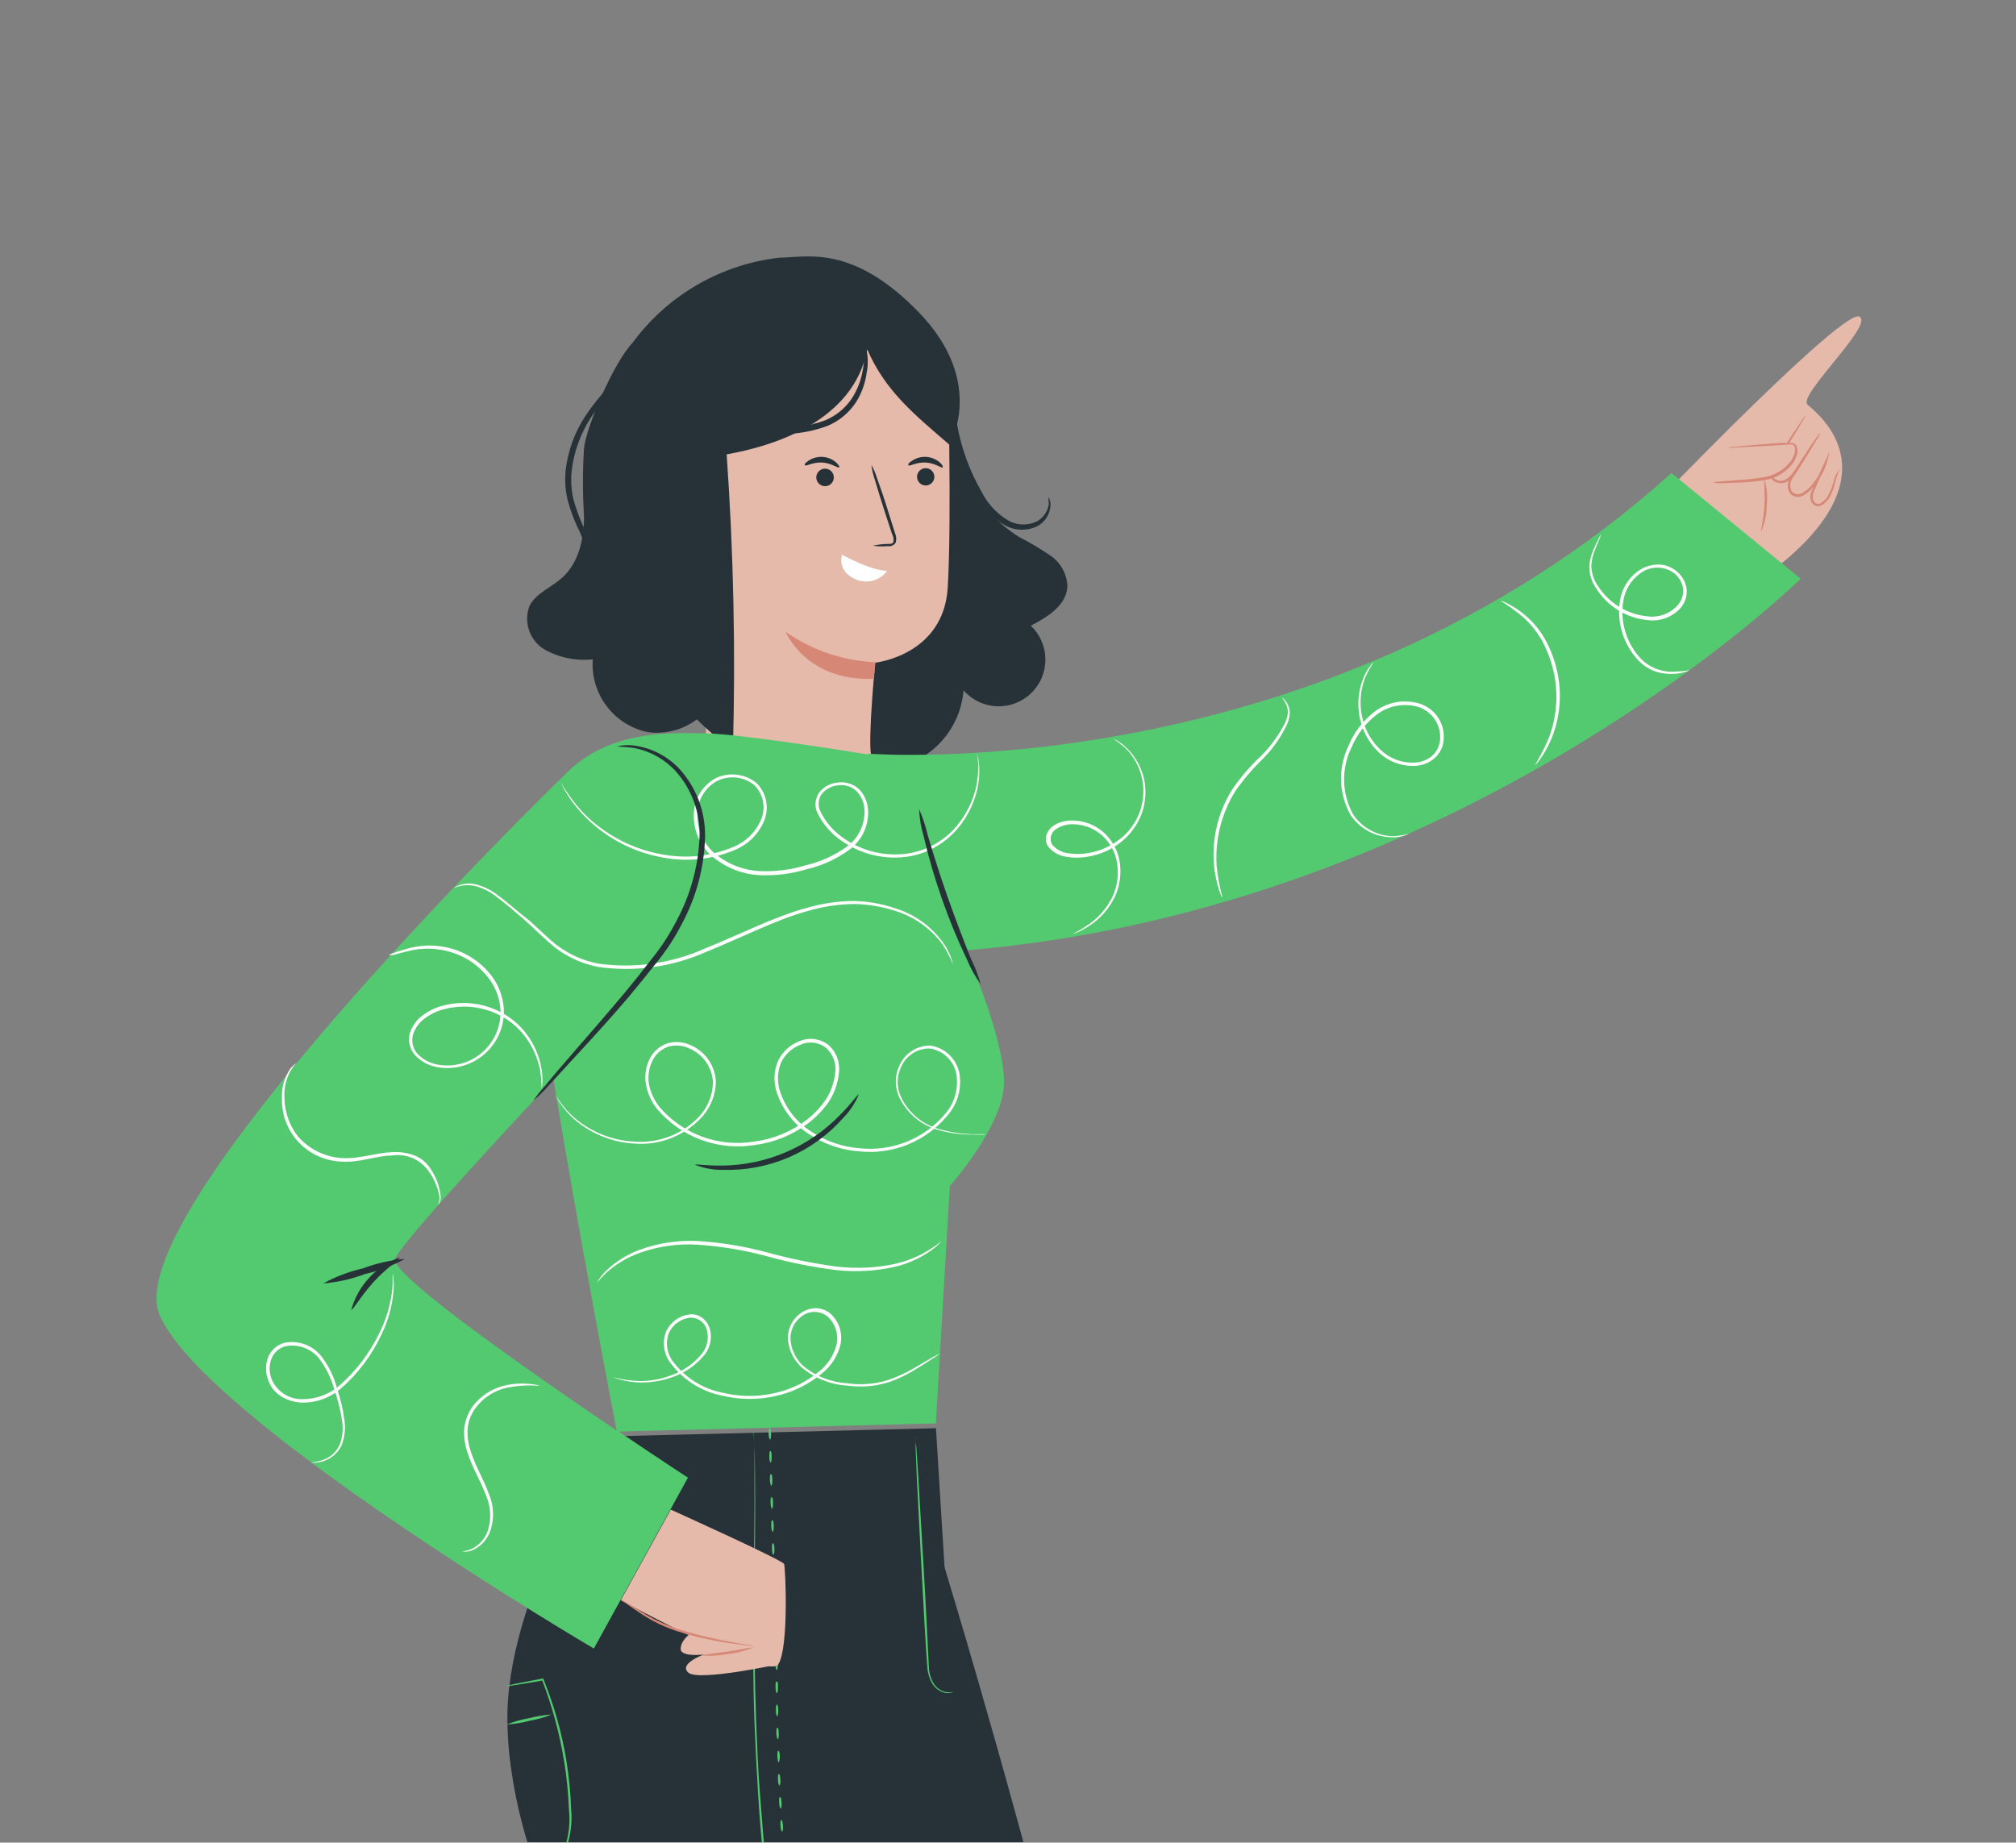 <svg width="338" height="309" viewBox="0 0 338 309" fill="none" xmlns="http://www.w3.org/2000/svg">
<rect x="0" y="0" width="338" height="309" fill="#808080" stroke="none"/>
<g clip-path="url(#clip0_8149_69250)">
<path d="M280.797 81.085C280.797 81.085 309.141 51.794 311.731 53.09C314.322 54.385 301.33 66.314 303.05 67.861C304.771 69.408 318.518 79.79 296.419 96.263L280.797 81.085Z" fill="#E5BAAB"/>
<path d="M305.197 72.598C305.072 72.893 304.924 73.178 304.752 73.449C304.308 74.183 303.844 74.937 303.379 75.73C302.915 76.523 302.007 77.895 301.291 79.055C300.895 79.763 300.322 80.356 299.629 80.776C299.226 81.005 298.758 81.093 298.299 81.026C297.841 80.96 297.418 80.743 297.096 80.409C296.856 80.019 296.742 79.565 296.77 79.108C296.797 78.652 296.965 78.215 297.251 77.857C297.676 77.141 298.101 76.523 298.507 75.923C299.261 74.783 299.977 73.7 300.653 72.637L302.142 70.433C302.309 70.156 302.503 69.897 302.722 69.659C302.616 69.969 302.467 70.262 302.277 70.529L300.905 72.791C300.228 73.855 299.551 74.976 298.817 76.136L297.599 78.07C297.365 78.364 297.222 78.72 297.188 79.094C297.154 79.469 297.229 79.845 297.405 80.177C297.662 80.413 297.985 80.565 298.33 80.613C298.675 80.661 299.027 80.604 299.339 80.448C299.977 80.063 300.509 79.525 300.885 78.882L303.031 75.595L304.52 73.391C304.709 73.097 304.937 72.83 305.197 72.598Z" fill="#D78776"/>
<path d="M306.648 75.807C306.648 76.088 306.609 76.368 306.532 76.639C306.363 77.388 306.123 78.12 305.816 78.823C305.337 79.862 304.719 80.831 303.98 81.704C303.554 82.251 303.021 82.705 302.413 83.038C302.079 83.263 301.678 83.367 301.277 83.332C300.876 83.296 300.499 83.124 300.209 82.845C299.959 82.534 299.8 82.16 299.748 81.764C299.697 81.369 299.756 80.966 299.919 80.602C300.191 79.975 300.549 79.39 300.983 78.862C301.698 77.837 302.297 76.929 302.8 76.039C303.185 75.374 303.605 74.728 304.057 74.106C304.215 73.869 304.396 73.649 304.598 73.449C304.485 73.705 304.349 73.951 304.192 74.183C303.805 74.841 303.419 75.498 303.051 76.117C302.684 76.735 302.007 77.954 301.292 79.017C300.896 79.532 300.558 80.089 300.287 80.68C300.166 80.979 300.122 81.304 300.159 81.625C300.196 81.946 300.313 82.252 300.499 82.516C300.735 82.728 301.034 82.854 301.349 82.875C301.665 82.896 301.978 82.811 302.239 82.632C302.805 82.319 303.303 81.898 303.709 81.395C304.435 80.555 305.053 79.626 305.546 78.63C305.974 77.714 306.342 76.771 306.648 75.807Z" fill="#D78776"/>
<path d="M289.557 75.034L299.939 74.338C300.131 74.309 300.327 74.309 300.519 74.338C301.061 74.531 301.157 75.285 301.022 75.865C300.769 76.751 300.31 77.563 299.681 78.235C299.052 78.908 298.273 79.421 297.406 79.732C295.687 80.317 293.886 80.624 292.07 80.641L287.082 80.931" fill="#E5BAAB"/>
<path d="M287.176 80.892C287.545 80.817 287.92 80.772 288.297 80.757L291.352 80.506C292.856 80.434 294.355 80.266 295.837 80.003C297.639 79.698 299.25 78.698 300.323 77.219C300.806 76.465 301.212 75.421 300.787 74.763C300.594 74.435 300.149 74.531 299.685 74.551L298.37 74.647L293.846 74.899L290.772 75.053C290.399 75.099 290.023 75.099 289.651 75.053C290.02 74.978 290.395 74.933 290.772 74.918L293.827 74.647L298.351 74.28H299.666C299.897 74.26 300.13 74.26 300.362 74.28C300.507 74.282 300.649 74.316 300.78 74.379C300.91 74.443 301.025 74.534 301.116 74.647C301.25 74.879 301.335 75.136 301.365 75.402C301.395 75.669 301.369 75.938 301.29 76.194C301.148 76.684 300.94 77.153 300.671 77.586C299.528 79.144 297.821 80.192 295.915 80.506C294.412 80.753 292.894 80.896 291.371 80.931L288.316 81.047C287.931 81.041 287.549 80.989 287.176 80.892Z" fill="#D78776"/>
<path d="M308.446 78.591C308.446 78.591 308.349 78.804 308.194 79.21C307.986 79.773 307.812 80.347 307.672 80.931C307.472 81.817 307.147 82.67 306.706 83.464C306.411 83.943 306.015 84.352 305.546 84.662C305.268 84.834 304.942 84.909 304.617 84.875C304.448 84.844 304.286 84.778 304.143 84.681C304 84.585 303.879 84.46 303.786 84.314C303.631 84.043 303.54 83.74 303.52 83.429C303.5 83.117 303.551 82.805 303.67 82.516C303.863 81.975 304.115 81.511 304.308 81.028L305.43 78.591C305.747 77.833 306.116 77.097 306.532 76.387C306.32 77.185 306.035 77.962 305.681 78.707L304.656 81.182C304.308 82.091 303.554 83.116 304.134 84.102C304.194 84.203 304.275 84.29 304.371 84.357C304.468 84.424 304.578 84.469 304.694 84.489C304.81 84.51 304.929 84.504 305.042 84.474C305.156 84.444 305.262 84.389 305.352 84.314C305.769 84.043 306.125 83.687 306.396 83.27C306.837 82.506 307.175 81.687 307.402 80.834C307.57 80.016 307.928 79.248 308.446 78.591Z" fill="#D78776"/>
<path d="M295.238 89.206C295.122 89.206 295.683 87.272 295.818 84.778C295.954 82.284 295.683 80.351 295.818 80.332C296.24 81.787 296.378 83.31 296.224 84.817C296.192 86.331 295.857 87.824 295.238 89.206Z" fill="#D78776"/>
<path d="M160.423 71.322C160.431 75.088 161.402 78.79 163.243 82.075C165.083 85.361 167.733 88.122 170.941 90.095C172.746 91.019 174.49 92.059 176.161 93.208C176.994 93.786 177.68 94.55 178.167 95.439C178.654 96.328 178.927 97.319 178.964 98.332C178.829 101.483 175.62 103.494 172.816 104.924C173.587 105.652 174.201 106.529 174.623 107.501C175.045 108.473 175.264 109.521 175.269 110.58C175.274 111.64 175.064 112.69 174.651 113.666C174.239 114.642 173.632 115.524 172.868 116.259C172.105 116.994 171.2 117.566 170.209 117.941C169.218 118.315 168.161 118.485 167.102 118.44C166.043 118.394 165.005 118.134 164.05 117.675C163.094 117.216 162.242 116.569 161.545 115.771C161.307 118.732 160.163 121.548 158.267 123.835C156.371 126.122 153.815 127.769 150.949 128.551C148.063 129.256 145.055 129.313 142.144 128.718C139.232 128.123 136.488 126.891 134.109 125.109C129.382 121.487 125.688 116.687 123.398 111.189" fill="#263238"/>
<path d="M146.039 126.598C145.517 123.62 146.735 111.131 146.735 111.131C146.735 111.131 158.2 109.913 158.896 98.544C159.592 87.176 158.896 60.92 158.896 60.92L138.016 50.712L115.027 68.112L118.507 124.974L146.039 126.598Z" fill="#E5BAAB"/>
<path d="M156.654 79.964C156.654 80.251 156.569 80.531 156.41 80.77C156.25 81.008 156.024 81.194 155.759 81.304C155.494 81.414 155.202 81.442 154.921 81.386C154.64 81.33 154.381 81.192 154.179 80.99C153.976 80.787 153.838 80.528 153.782 80.247C153.726 79.966 153.755 79.674 153.864 79.409C153.974 79.144 154.16 78.918 154.398 78.758C154.637 78.599 154.917 78.514 155.204 78.514C155.589 78.514 155.957 78.667 156.229 78.939C156.501 79.211 156.654 79.58 156.654 79.964Z" fill="#263238"/>
<path d="M158.062 78.379C157.888 78.572 156.806 77.663 155.24 77.567C153.674 77.47 152.494 78.243 152.32 78.031C152.146 77.818 152.436 77.586 152.958 77.238C153.652 76.787 154.472 76.57 155.298 76.619C156.123 76.674 156.909 76.993 157.54 77.528C158.004 77.934 158.159 78.301 158.062 78.379Z" fill="#263238"/>
<path d="M139.795 79.964C139.814 80.257 139.745 80.549 139.597 80.803C139.448 81.057 139.227 81.26 138.962 81.386C138.697 81.513 138.4 81.557 138.11 81.514C137.819 81.47 137.549 81.34 137.333 81.141C137.117 80.942 136.965 80.683 136.898 80.397C136.831 80.111 136.851 79.811 136.956 79.537C137.061 79.262 137.245 79.025 137.486 78.857C137.727 78.688 138.013 78.596 138.306 78.591C138.683 78.586 139.048 78.725 139.325 78.981C139.602 79.236 139.77 79.588 139.795 79.964Z" fill="#263238"/>
<path d="M140.704 78.379C140.51 78.572 139.428 77.663 137.861 77.567C136.295 77.47 135.116 78.243 134.961 78.031C134.807 77.818 135.077 77.586 135.58 77.238C136.274 76.787 137.094 76.57 137.919 76.619C138.745 76.674 139.531 76.993 140.162 77.528C140.626 77.934 140.781 78.301 140.704 78.379Z" fill="#263238"/>
<path d="M146.349 91.526C147.185 91.327 148.041 91.223 148.901 91.217C149.288 91.217 149.694 91.217 149.79 90.849C149.864 90.418 149.789 89.975 149.578 89.593L148.514 86.364C147.76 84.063 147.122 81.975 146.678 80.448C146.391 79.641 146.196 78.804 146.098 77.954C146.51 78.702 146.841 79.493 147.084 80.312C147.625 81.801 148.34 83.87 149.017 86.112C149.365 87.234 149.694 88.297 150.042 89.361C150.274 89.87 150.321 90.444 150.177 90.985C150.041 91.207 149.841 91.384 149.603 91.491C149.365 91.597 149.1 91.63 148.843 91.584C148.012 91.653 147.176 91.634 146.349 91.526Z" fill="#263238"/>
<path d="M141.165 93.111C139.58 92.048 145.554 95.722 148.744 95.722C148.17 96.517 147.344 97.095 146.4 97.362C145.455 97.629 144.449 97.568 143.543 97.191C140.237 95.779 141.165 93.111 141.165 93.111Z" fill="white"/>
<path d="M146.772 111.053C141.368 110.821 136.143 109.05 131.711 105.949C131.711 105.949 135.114 114.301 146.521 113.837L146.772 111.053Z" fill="#D78776"/>
<path d="M154.16 52.49C142.869 40.774 135.135 43.21 130.707 43.21C125.841 43.759 121.141 45.308 116.902 47.76C112.663 50.212 108.977 53.514 106.076 57.459C102.924 60.746 98.342 71.399 97.917 75.15C97.675 78.942 97.675 82.746 97.917 86.538C97.917 90.405 97.028 94.426 94.185 96.939C92.387 98.544 89.855 99.472 88.772 101.618C88.272 102.933 88.248 104.382 88.704 105.713C89.159 107.044 90.066 108.174 91.266 108.907C93.735 110.29 96.573 110.871 99.386 110.57C99.18 113.387 100.009 116.183 101.718 118.433C103.426 120.683 105.897 122.232 108.667 122.789C111.562 123.169 114.492 122.399 116.826 120.643C118.735 122.505 120.756 124.248 122.877 125.863C123.341 109.3 122.993 92.744 121.833 76.194C129.431 74.86 143.101 70.761 145.401 58.6C148.437 65.522 153.038 69.292 159.148 74.551C159.244 74.531 165.373 64.207 154.16 52.49Z" fill="#263238"/>
<path d="M122.84 71.786C124.387 71.585 125.953 71.585 127.499 71.786C131.146 72.185 134.835 71.749 138.288 70.51C140.116 69.762 141.683 68.491 142.793 66.856C143.677 65.498 144.288 63.981 144.591 62.389C145.132 59.625 144.861 57.827 145.035 57.827C145.53 59.336 145.624 60.949 145.306 62.505C145.075 64.234 144.482 65.894 143.566 67.378C142.394 69.196 140.694 70.613 138.694 71.438C135.098 72.76 131.219 73.12 127.441 72.482C125.888 72.406 124.346 72.173 122.84 71.786Z" fill="#263238"/>
<path d="M93.144 99.646C93.797 99.628 94.446 99.538 95.078 99.376C95.862 99.068 96.555 98.569 97.096 97.924C97.636 97.279 98.006 96.508 98.171 95.683C98.475 93.143 97.989 90.571 96.779 88.317C96.125 86.887 95.589 85.406 95.175 83.889C94.773 82.213 94.662 80.48 94.846 78.766C95.242 75.485 96.408 72.345 98.249 69.601C99.728 67.401 101.446 65.371 103.372 63.55C104.996 61.983 106.408 60.824 107.374 60.05C107.848 59.599 108.381 59.215 108.96 58.909C109.076 59.025 107.026 60.843 103.875 64.052C102.059 65.902 100.433 67.929 99.022 70.104C97.317 72.753 96.233 75.754 95.851 78.882C95.677 80.477 95.768 82.091 96.122 83.657C96.523 85.13 97.034 86.571 97.649 87.969C98.888 90.4 99.315 93.165 98.867 95.857C98.646 96.766 98.191 97.602 97.546 98.28C96.902 98.959 96.091 99.456 95.194 99.724C94.703 99.824 94.196 99.824 93.705 99.724C93.515 99.742 93.323 99.716 93.144 99.646Z" fill="#263238"/>
<path d="M175.775 83.386C175.775 83.386 176.143 83.792 176.123 84.74C176.088 85.41 175.894 86.063 175.558 86.644C175.222 87.226 174.753 87.719 174.19 88.085C173.32 88.576 172.338 88.834 171.338 88.834C170.339 88.834 169.357 88.576 168.487 88.085C166.42 86.922 164.745 85.172 163.672 83.058C161.564 79.448 160.209 75.45 159.69 71.302C159.4 69.6 159.4 67.862 159.69 66.16C159.864 66.16 159.902 68.093 160.463 71.206C161.182 75.201 162.588 79.041 164.62 82.555C165.606 84.501 167.12 86.129 168.989 87.253C169.73 87.685 170.568 87.925 171.425 87.952C172.283 87.979 173.133 87.792 173.9 87.408C174.403 87.115 174.837 86.715 175.171 86.238C175.505 85.761 175.731 85.216 175.833 84.643C175.872 83.889 175.698 83.406 175.775 83.386Z" fill="#263238"/>
<path d="M158.184 262.265C158.184 262.265 196.852 388.072 194.493 428.712C192.134 469.352 163.674 570.218 163.674 570.218L158.184 262.265Z" fill="#263238"/>
<path d="M103.501 240.843C102.65 240.611 85.636 265.59 85.075 287.071C85.038 289.174 85.116 291.278 85.307 293.373C86.05 300.891 87.853 308.267 90.663 315.279C105.047 351.569 119.857 394.548 120.109 404.409C120.785 434.628 126.702 573.543 126.702 573.543L168.463 570.585L167.09 404.467L156.921 239.509L103.501 240.843Z" fill="#263238"/>
<path d="M126.262 240.127C126.513 240.127 126.61 244.768 126.61 253.197C126.61 261.627 126.223 273.827 126.784 288.869C126.938 292.639 127.074 296.602 127.402 300.682C127.731 304.761 128.04 309.053 128.485 313.442C129.413 322.259 130.67 331.636 132.236 341.477C133.802 351.318 135.581 361.623 137.089 372.411C138.597 383.199 139.776 394.317 140.414 405.82C141.052 417.324 140.936 428.538 141.149 439.384C141.362 450.231 141.574 460.652 141.864 470.647C142.444 490.561 143.14 508.503 143.798 523.545L145.112 559.217C145.248 563.393 145.344 566.66 145.422 568.884C145.499 571.107 145.422 572.267 145.422 572.267C145.325 569.541 144.648 553.088 143.488 523.526C142.87 508.465 142.135 490.542 141.555 470.609C141.265 460.652 141.014 450.192 140.84 439.346C140.666 428.499 140.84 417.266 140.086 405.801C139.332 394.336 138.307 383.161 136.702 372.469C135.097 361.777 133.435 351.414 131.869 341.535C130.303 331.655 129.065 322.297 128.156 313.481C127.712 309.073 127.344 304.819 127.093 300.701C126.842 296.583 126.648 292.658 126.494 288.888C125.972 273.807 126.494 261.608 126.494 253.178C126.494 248.982 126.494 245.696 126.494 243.511C126.543 242.378 126.466 241.243 126.262 240.127Z" fill="#54CA70"/>
<path d="M129.101 241.403C128.985 241.403 128.889 240.978 128.869 240.437C128.85 239.895 128.869 239.47 129.043 239.47C129.217 239.47 129.256 239.895 129.275 240.437C129.295 240.978 129.198 241.403 129.101 241.403Z" fill="#54CA70"/>
<path d="M129.201 245.27C129.104 245.27 128.988 244.845 128.988 244.304C128.988 243.762 128.988 243.337 129.162 243.337C129.336 243.337 129.375 243.762 129.375 244.304C129.375 244.845 129.317 245.27 129.201 245.27Z" fill="#54CA70"/>
<path d="M129.316 249.137C129.219 249.137 129.103 248.712 129.084 248.17C129.065 247.629 129.084 247.204 129.258 247.204C129.432 247.204 129.471 247.629 129.49 248.17C129.509 248.712 129.432 249.137 129.316 249.137Z" fill="#54CA70"/>
<path d="M129.429 253.004C129.313 253.004 129.217 252.579 129.197 252.037C129.178 251.496 129.197 251.071 129.371 251.071C129.545 251.071 129.584 251.496 129.603 252.037C129.623 252.579 129.545 253.004 129.429 253.004Z" fill="#54CA70"/>
<path d="M129.547 256.871C129.431 256.871 129.334 256.445 129.315 255.904C129.295 255.363 129.315 254.937 129.489 254.937C129.663 254.937 129.701 255.363 129.721 255.904C129.74 256.445 129.663 256.871 129.547 256.871Z" fill="#54CA70"/>
<path d="M129.664 260.738C129.548 260.738 129.451 260.312 129.432 259.771C129.412 259.23 129.432 258.804 129.606 258.804C129.78 258.804 129.818 259.23 129.838 259.752C129.857 260.274 129.78 260.738 129.664 260.738Z" fill="#54CA70"/>
<path d="M129.781 264.604C129.665 264.604 129.568 264.179 129.549 263.638C129.53 263.096 129.549 262.671 129.723 262.671C129.897 262.671 129.936 263.096 129.955 263.618C129.974 264.14 129.878 264.585 129.781 264.604Z" fill="#54CA70"/>
<path d="M129.896 268.471C129.78 268.471 129.664 268.026 129.664 267.504C129.664 266.982 129.664 266.538 129.838 266.538C130.012 266.538 130.051 266.963 130.07 267.485C130.089 268.007 129.993 268.452 129.896 268.471Z" fill="#54CA70"/>
<path d="M129.99 272.319C129.893 272.319 129.777 271.893 129.777 271.371C129.777 270.849 129.777 270.405 129.932 270.385C130.087 270.366 130.164 270.83 130.164 271.352C130.164 271.874 130.106 272.319 129.99 272.319Z" fill="#54CA70"/>
<path d="M130.109 276.186C129.993 276.186 129.896 275.76 129.877 275.238C129.858 274.716 129.877 274.272 130.051 274.252C130.225 274.233 130.264 274.678 130.283 275.219C130.302 275.76 130.225 276.186 130.109 276.186Z" fill="#54CA70"/>
<path d="M130.226 280.052C130.11 280.052 130.014 279.627 129.994 279.105C129.975 278.583 129.994 278.119 130.168 278.119C130.342 278.119 130.381 278.544 130.4 279.086C130.42 279.627 130.342 280.052 130.226 280.052Z" fill="#54CA70"/>
<path d="M130.242 283.938C130.126 283.938 130.049 283.494 130.029 282.972C130.01 282.45 130.029 282.005 130.242 281.986C130.455 281.966 130.435 282.43 130.435 282.972C130.435 283.513 130.358 283.938 130.242 283.938Z" fill="#54CA70"/>
<path d="M130.302 287.805C130.186 287.805 130.09 287.38 130.09 286.839C130.09 286.297 130.09 285.872 130.264 285.872C130.438 285.872 130.477 286.297 130.477 286.839C130.477 287.38 130.418 287.805 130.302 287.805Z" fill="#54CA70"/>
<path d="M130.381 291.672C130.381 291.672 130.168 291.247 130.168 290.725C130.168 290.203 130.168 289.739 130.342 289.739C130.516 289.739 130.555 290.164 130.555 290.705C130.555 291.247 130.574 291.672 130.381 291.672Z" fill="#54CA70"/>
<path d="M130.57 295.558C130.454 295.558 130.358 295.133 130.338 294.591C130.319 294.05 130.338 293.625 130.493 293.605C130.648 293.586 130.725 294.05 130.744 294.572C130.764 295.094 130.57 295.539 130.57 295.558Z" fill="#54CA70"/>
<path d="M130.668 299.425C130.571 299.425 130.455 299 130.436 298.458C130.417 297.917 130.436 297.492 130.591 297.492C130.745 297.492 130.803 297.917 130.842 298.439C130.881 298.961 130.784 299.406 130.668 299.425Z" fill="#54CA70"/>
<path d="M130.882 303.292C130.766 303.292 130.67 302.866 130.631 302.325C130.592 301.784 130.631 301.358 130.786 301.358C130.94 301.358 130.998 301.764 131.037 302.306C131.076 302.847 130.998 303.272 130.882 303.292Z" fill="#54CA70"/>
<path d="M131.133 307.139C131.017 307.139 130.901 306.733 130.862 306.192C130.823 305.651 130.862 305.225 130.997 305.206C131.133 305.187 131.229 305.631 131.268 306.173C131.307 306.714 131.249 307.139 131.133 307.139Z" fill="#54CA70"/>
<path d="M159.884 283.687C159.613 283.836 159.313 283.922 159.005 283.939C158.697 283.956 158.389 283.903 158.105 283.784C157.416 283.541 156.821 283.088 156.403 282.488C155.898 281.674 155.587 280.755 155.495 279.801C155.166 275.663 154.876 269.96 154.528 263.638C154.18 257.315 153.929 251.883 153.697 247.474L153.503 242.564C153.503 242.1 153.503 241.655 153.503 241.23C153.483 241.075 153.483 240.92 153.503 240.766C153.528 240.919 153.528 241.076 153.503 241.23C153.503 241.655 153.503 242.08 153.619 242.564C153.716 243.956 153.832 245.58 153.948 247.455C154.199 251.863 154.528 257.451 154.895 263.618C155.263 269.786 155.514 275.354 155.746 279.762C155.803 280.679 156.082 281.568 156.558 282.353C156.933 282.932 157.481 283.379 158.124 283.629C158.688 283.844 159.307 283.864 159.884 283.687Z" fill="#54CA70"/>
<path d="M90.338 313.384C90.864 313.3 91.377 313.151 91.865 312.94C93.156 312.258 94.163 311.142 94.708 309.788C95.392 307.735 95.623 305.558 95.384 303.408C95.285 300.739 95.02 298.078 94.592 295.442C93.837 290.75 92.592 286.149 90.879 281.715L91.034 281.812L86.491 282.566L85.234 282.74H84.809C84.943 282.677 85.087 282.637 85.234 282.624L86.452 282.353L90.996 281.483H91.112V281.599C92.917 286.027 94.214 290.645 94.978 295.365C95.401 298.014 95.66 300.688 95.752 303.369C95.967 305.574 95.69 307.8 94.94 309.885C94.36 311.284 93.277 312.416 91.904 313.056C91.418 313.295 90.879 313.408 90.338 313.384Z" fill="#54CA70"/>
<path d="M92.486 287.515C91.304 287.999 90.072 288.349 88.812 288.559C87.549 288.904 86.253 289.118 84.945 289.197C86.134 288.715 87.373 288.365 88.638 288.153C89.898 287.822 91.186 287.609 92.486 287.515Z" fill="#54CA70"/>
<path d="M301.891 97.055L280.237 79.326C221.384 132.417 145.498 126.385 145.498 126.385V126.521C142.095 125.96 124.23 123.098 118.314 122.982C113.693 122.982 103.001 122.054 95.442 129.189C95.246 129.359 95.058 129.54 94.881 129.73C88.037 136.42 19.478 203.934 26.787 220.6C34.52 238.213 99.56 276.456 99.56 276.456L115.337 247.803C115.337 247.803 110.426 244.594 103.736 240.069L156.905 238.697L159.244 198.888C159.244 198.888 168.331 188.738 168.331 181.487C168.331 176.422 165.528 167.953 161.932 159.369C245.764 152.409 301.891 97.055 301.891 97.055ZM66.247 211.126C66.866 209.038 80.497 194.132 92.793 180.985C97.047 206.989 102.827 236.957 103.388 239.915C88.598 229.88 65.455 213.717 66.247 211.107V211.126Z" fill="#54CA70"/>
<path d="M165.178 190.265C164.534 190.297 163.889 190.297 163.245 190.265C161.36 190.295 159.48 190.068 157.658 189.588C156.191 189.234 154.819 188.562 153.64 187.62C152.461 186.678 151.503 185.488 150.833 184.136C150.413 183.278 150.194 182.336 150.194 181.381C150.194 180.426 150.413 179.484 150.833 178.626C151.275 177.64 151.996 176.804 152.905 176.22C153.815 175.637 154.875 175.33 155.956 175.339C157.137 175.504 158.238 176.029 159.11 176.842C159.981 177.655 160.581 178.716 160.828 179.883C161.059 181.141 161.005 182.434 160.671 183.669C160.336 184.904 159.729 186.047 158.895 187.017C157.124 189.168 154.849 190.848 152.272 191.907C149.695 192.967 146.896 193.372 144.124 193.088C141.113 192.881 138.208 191.895 135.694 190.226C133.013 188.511 131.037 185.89 130.126 182.841C129.682 181.244 129.777 179.545 130.397 178.007C131.108 176.454 132.399 175.24 133.993 174.624C134.791 174.273 135.669 174.145 136.534 174.254C137.399 174.363 138.218 174.704 138.904 175.242C139.562 175.827 140.065 176.566 140.369 177.392C140.672 178.219 140.767 179.107 140.644 179.979C140.472 181.682 139.895 183.32 138.962 184.755C138.009 186.126 136.848 187.339 135.52 188.351C132.922 190.319 129.857 191.578 126.626 192.005C123.587 192.514 120.467 192.221 117.575 191.157C114.683 190.092 112.119 188.292 110.134 185.934C109.226 184.774 108.603 183.416 108.317 181.971C108.049 180.539 108.231 179.06 108.839 177.736C109.132 177.091 109.554 176.513 110.08 176.037C110.605 175.562 111.223 175.199 111.894 174.972C113.225 174.589 114.651 174.713 115.896 175.32C117.071 175.849 118.078 176.692 118.804 177.756C119.531 178.82 119.95 180.065 120.014 181.352C119.989 183.718 119.039 185.981 117.365 187.655C115.968 189.082 114.279 190.191 112.414 190.905C110.549 191.619 108.551 191.922 106.558 191.792C103.557 191.657 100.647 190.723 98.128 189.086C96.537 188.072 95.157 186.759 94.068 185.219C93.685 184.688 93.349 184.125 93.062 183.537C93.062 183.537 93.391 184.117 94.165 185.141C95.281 186.64 96.671 187.913 98.263 188.892C100.759 190.468 103.627 191.355 106.577 191.464C108.507 191.579 110.438 191.28 112.243 190.586C114.047 189.893 115.682 188.821 117.037 187.442C118.62 185.84 119.515 183.682 119.531 181.429C119.461 180.235 119.064 179.083 118.381 178.101C117.699 177.118 116.759 176.343 115.664 175.861C114.536 175.302 113.239 175.185 112.029 175.532C111.426 175.741 110.873 176.073 110.404 176.505C109.935 176.937 109.56 177.462 109.303 178.046C108.754 179.256 108.585 180.605 108.82 181.913C109.105 183.268 109.701 184.538 110.56 185.625C112.49 187.894 114.977 189.622 117.777 190.639C120.577 191.656 123.593 191.927 126.53 191.425C129.658 191.019 132.625 189.799 135.133 187.887C136.405 186.922 137.514 185.76 138.42 184.445C139.308 183.094 139.858 181.549 140.025 179.941C140.138 179.167 140.058 178.376 139.791 177.641C139.525 176.906 139.08 176.248 138.498 175.726C137.896 175.252 137.175 174.952 136.415 174.86C135.655 174.768 134.883 174.887 134.186 175.204C132.746 175.766 131.576 176.859 130.919 178.259C130.359 179.683 130.278 181.25 130.687 182.725C131.555 185.633 133.443 188.132 136.003 189.762C138.439 191.378 141.248 192.343 144.162 192.566C146.843 192.848 149.552 192.466 152.05 191.455C154.548 190.443 156.76 188.833 158.489 186.765C159.274 185.854 159.846 184.779 160.164 183.618C160.482 182.458 160.537 181.241 160.326 180.057C160.115 178.974 159.571 177.983 158.77 177.224C157.97 176.465 156.952 175.975 155.859 175.822C154.858 175.815 153.876 176.097 153.032 176.636C152.188 177.175 151.518 177.946 151.103 178.858C150.707 179.667 150.501 180.557 150.501 181.458C150.501 182.36 150.707 183.249 151.103 184.059C151.745 185.375 152.665 186.536 153.8 187.46C154.935 188.385 156.258 189.052 157.677 189.414C159.479 189.911 161.337 190.178 163.206 190.207H165.14L165.178 190.265Z" fill="white"/>
<path d="M157.64 226.98L156.673 227.638C156.035 228.044 155.107 228.662 153.87 229.416C152.384 230.372 150.795 231.157 149.133 231.756C146.888 232.477 144.51 232.688 142.173 232.375C139.283 232.221 136.524 231.121 134.323 229.242C133.13 228.108 132.359 226.601 132.138 224.97C132.03 224.098 132.152 223.213 132.491 222.402C132.83 221.592 133.375 220.884 134.072 220.349C134.798 219.776 135.682 219.439 136.604 219.382C137.572 219.349 138.518 219.68 139.253 220.31C139.968 220.963 140.496 221.794 140.785 222.718C141.074 223.641 141.112 224.625 140.897 225.569C140.402 227.481 139.287 229.174 137.726 230.383C136.195 231.638 134.471 232.637 132.622 233.341C128.943 234.718 124.938 234.967 121.118 234.057C117.503 233.349 114.303 231.27 112.186 228.256C111.707 227.519 111.413 226.677 111.329 225.802C111.245 224.927 111.373 224.045 111.702 223.23C112.062 222.477 112.605 221.827 113.28 221.337C113.955 220.847 114.742 220.534 115.569 220.426C115.974 220.376 116.385 220.408 116.777 220.521C117.169 220.634 117.534 220.825 117.85 221.083C118.448 221.582 118.868 222.26 119.049 223.017C119.211 223.709 119.222 224.428 119.082 225.125C118.942 225.822 118.654 226.481 118.237 227.058C116.744 228.934 114.724 230.321 112.437 231.04C110.759 231.616 108.99 231.885 107.217 231.833C106.098 231.809 104.986 231.64 103.911 231.33C103.534 231.228 103.166 231.099 102.809 230.944C104.245 231.347 105.726 231.568 107.217 231.601C108.958 231.616 110.687 231.314 112.321 230.712C114.492 229.992 116.403 228.647 117.812 226.845C118.193 226.322 118.456 225.723 118.583 225.089C118.71 224.455 118.697 223.8 118.547 223.172C118.407 222.504 118.026 221.912 117.476 221.509C116.927 221.106 116.247 220.92 115.569 220.987C114.834 221.094 114.137 221.381 113.54 221.823C112.943 222.265 112.464 222.848 112.147 223.52C111.86 224.257 111.754 225.053 111.838 225.84C111.922 226.628 112.194 227.383 112.63 228.044C114.673 230.932 117.758 232.915 121.234 233.573C124.933 234.451 128.809 234.209 132.37 232.877C134.156 232.193 135.821 231.227 137.301 230.016C138.748 228.885 139.781 227.308 140.239 225.53C140.433 224.686 140.402 223.805 140.147 222.977C139.893 222.149 139.424 221.402 138.789 220.813C138.163 220.289 137.373 220.002 136.556 220.002C135.74 220.002 134.949 220.289 134.323 220.813C133.69 221.285 133.194 221.917 132.885 222.644C132.576 223.371 132.465 224.167 132.564 224.95C132.749 226.45 133.429 227.845 134.497 228.914C136.607 230.732 139.257 231.806 142.037 231.968C144.316 232.303 146.642 232.125 148.843 231.446C150.497 230.884 152.085 230.145 153.58 229.242L156.441 227.56C157.234 227.154 157.64 226.98 157.64 226.98Z" fill="white"/>
<path d="M186.64 123.853C187.433 124.227 188.158 124.73 188.786 125.341C190.563 126.998 191.694 129.231 191.977 131.644C192.16 133.305 191.955 134.987 191.377 136.555C190.672 138.354 189.513 139.939 188.013 141.157C186.34 142.504 184.338 143.378 182.213 143.689C181.099 143.873 179.963 143.873 178.849 143.689C177.636 143.544 176.527 142.934 175.755 141.988C175.563 141.709 175.433 141.392 175.377 141.058C175.32 140.724 175.337 140.381 175.427 140.054C175.619 139.45 175.998 138.922 176.509 138.546C177.477 137.89 178.628 137.558 179.796 137.599C180.886 137.604 181.964 137.833 182.962 138.272C183.959 138.711 184.856 139.351 185.596 140.151C186.917 141.583 187.702 143.427 187.82 145.371C187.943 147.047 187.651 148.727 186.969 150.263C185.954 152.458 184.295 154.292 182.213 155.522C181.663 155.862 181.088 156.16 180.492 156.411C180.282 156.507 180.061 156.578 179.835 156.624C179.835 156.624 180.705 156.237 182.078 155.328C184.067 154.07 185.651 152.264 186.64 150.128C187.259 148.657 187.511 147.058 187.375 145.468C187.257 143.634 186.505 141.898 185.248 140.557C184.563 139.832 183.74 139.251 182.827 138.849C181.914 138.447 180.929 138.232 179.931 138.218C178.893 138.189 177.872 138.487 177.012 139.068C176.606 139.338 176.318 139.75 176.203 140.223C176.088 140.696 176.156 141.195 176.393 141.621C177.066 142.439 178.029 142.966 179.081 143.09C180.138 143.254 181.214 143.254 182.271 143.09C184.276 142.784 186.167 141.965 187.762 140.712C188.903 139.827 189.842 138.708 190.517 137.432C191.192 136.155 191.588 134.75 191.677 133.308C191.767 131.867 191.549 130.423 191.037 129.073C190.525 127.722 189.732 126.496 188.709 125.477C188.048 124.9 187.358 124.358 186.64 123.853Z" fill="white"/>
<path d="M214.962 116.97C215.359 117.289 215.683 117.692 215.909 118.149C216.185 118.699 216.292 119.317 216.218 119.928C216.101 120.71 215.839 121.464 215.445 122.151C214.507 123.955 213.316 125.615 211.907 127.081C210.146 128.766 208.553 130.618 207.151 132.611C204.792 136.374 203.682 140.786 203.98 145.217C204.16 147.047 204.496 148.858 204.985 150.63C204.732 150.191 204.53 149.724 204.386 149.238C203.97 147.943 203.691 146.608 203.555 145.255C203.119 140.714 204.208 136.156 206.648 132.301C208.059 130.263 209.686 128.384 211.501 126.695C212.896 125.284 214.092 123.69 215.058 121.958C215.462 121.319 215.744 120.611 215.89 119.87C215.973 119.321 215.906 118.76 215.696 118.246C215.29 117.395 214.904 117.008 214.962 116.97Z" fill="white"/>
<path d="M236.293 139.803C235.393 140.227 234.406 140.433 233.412 140.402C232.039 140.402 230.686 140.065 229.473 139.421C228.259 138.778 227.222 137.847 226.452 136.71C225.46 134.949 224.906 132.976 224.839 130.957C224.772 128.937 225.192 126.931 226.065 125.109C226.975 122.883 228.447 120.931 230.338 119.444C231.368 118.631 232.574 118.069 233.86 117.804C235.145 117.539 236.475 117.577 237.743 117.917C239.039 118.258 240.177 119.038 240.963 120.124C241.749 121.21 242.134 122.534 242.054 123.872C242.034 124.512 241.878 125.141 241.599 125.717C241.319 126.293 240.921 126.804 240.43 127.217C239.496 127.995 238.321 128.425 237.105 128.435C236.006 128.468 234.912 128.282 233.886 127.887C232.86 127.492 231.923 126.896 231.131 126.134C229.761 124.824 228.761 123.177 228.231 121.358C227.445 118.729 227.616 115.907 228.714 113.393C229.108 112.477 229.672 111.644 230.377 110.937C229.827 111.745 229.348 112.599 228.946 113.489C227.949 115.953 227.84 118.687 228.637 121.223C229.173 122.959 230.153 124.524 231.479 125.766C232.222 126.474 233.099 127.026 234.059 127.392C235.018 127.757 236.04 127.927 237.066 127.893C238.161 127.874 239.217 127.486 240.063 126.791C240.487 126.425 240.83 125.975 241.069 125.469C241.309 124.963 241.44 124.412 241.455 123.852C241.512 122.654 241.161 121.471 240.459 120.498C239.756 119.525 238.744 118.82 237.588 118.497C236.413 118.186 235.181 118.152 233.991 118.396C232.8 118.641 231.682 119.159 230.725 119.908C228.909 121.328 227.491 123.193 226.606 125.322C225.741 127.072 225.31 129.005 225.35 130.957C225.39 132.909 225.901 134.823 226.838 136.536C227.562 137.634 228.538 138.542 229.685 139.185C230.832 139.827 232.117 140.185 233.431 140.228C234.4 140.212 235.362 140.069 236.293 139.803Z" fill="white"/>
<path d="M251.582 100.729C251.995 100.838 252.391 101 252.761 101.212C253.798 101.745 254.771 102.394 255.662 103.146C256.998 104.257 258.124 105.6 258.987 107.109C260.031 108.964 260.768 110.975 261.172 113.064C261.918 116.876 261.473 120.825 259.896 124.374C259.415 125.434 258.832 126.444 258.156 127.391C257.917 127.744 257.638 128.068 257.324 128.357C258.125 127.015 258.848 125.627 259.49 124.2C260.924 120.713 261.307 116.882 260.592 113.18C260.191 111.153 259.487 109.197 258.504 107.38C257.675 105.936 256.624 104.631 255.391 103.513C254.182 102.504 252.91 101.574 251.582 100.729Z" fill="white"/>
<path d="M283.314 112.407C282.533 112.733 281.703 112.929 280.858 112.987C279.858 113.066 278.851 112.974 277.881 112.716C276.592 112.328 275.435 111.592 274.536 110.589C273.363 109.294 272.49 107.757 271.979 106.086C271.467 104.415 271.331 102.652 271.578 100.922C271.709 99.885 272.055 98.886 272.595 97.991C273.134 97.095 273.855 96.322 274.71 95.721C275.631 95.077 276.719 94.715 277.842 94.677C279.018 94.633 280.168 95.025 281.071 95.779C282 96.508 282.609 97.569 282.773 98.737C282.834 99.304 282.78 99.877 282.614 100.422C282.448 100.967 282.173 101.473 281.806 101.908C281.109 102.698 280.225 103.3 279.236 103.662C278.247 104.023 277.183 104.131 276.141 103.977C274.408 103.802 272.738 103.232 271.26 102.31C269.782 101.388 268.535 100.14 267.615 98.66C266.819 97.532 266.418 96.173 266.474 94.793C266.567 93.794 266.836 92.819 267.267 91.913C267.595 91.159 267.885 90.598 268.079 90.211C268.168 90.013 268.278 89.825 268.407 89.65C268.357 89.863 268.286 90.071 268.195 90.269C267.982 90.772 267.75 91.352 267.499 91.99C267.106 92.877 266.87 93.826 266.803 94.793C266.802 96.072 267.209 97.318 267.963 98.351C268.874 99.744 270.084 100.916 271.506 101.783C272.927 102.649 274.524 103.187 276.18 103.358C277.133 103.49 278.104 103.382 279.005 103.044C279.906 102.707 280.709 102.15 281.342 101.425C281.658 101.05 281.895 100.616 282.041 100.147C282.187 99.679 282.239 99.187 282.193 98.699C282.03 97.683 281.492 96.765 280.684 96.127C279.872 95.513 278.881 95.18 277.862 95.18C276.843 95.18 275.852 95.513 275.039 96.127C274.248 96.68 273.581 97.392 273.082 98.218C272.582 99.044 272.261 99.965 272.139 100.922C271.89 102.57 272.003 104.252 272.471 105.851C272.938 107.451 273.749 108.929 274.846 110.183C275.589 111.026 276.516 111.685 277.556 112.111C278.595 112.537 279.719 112.718 280.839 112.639C281.668 112.607 282.494 112.529 283.314 112.407Z" fill="white"/>
<path d="M157.852 208.13C157.33 208.746 156.725 209.286 156.054 209.734C154.243 211.015 152.201 211.934 150.041 212.441C146.839 213.157 143.541 213.347 140.278 213.002C136.321 212.508 132.405 211.726 128.561 210.662C124.767 209.64 120.882 208.992 116.961 208.729C113.707 208.53 110.447 208.984 107.371 210.063C105.32 210.782 103.424 211.884 101.784 213.311C100.662 214.355 100.16 215.071 100.102 215.032C100.525 214.324 101.038 213.674 101.629 213.098C103.233 211.563 105.135 210.372 107.216 209.599C110.308 208.465 113.594 207.958 116.883 208.11C120.87 208.353 124.822 209.001 128.677 210.044C132.485 211.096 136.361 211.884 140.278 212.402C143.502 212.784 146.766 212.64 149.945 211.977C152.847 211.335 155.556 210.016 157.852 208.13Z" fill="white"/>
<path d="M75.973 148.967C76.498 148.616 77.089 148.373 77.71 148.254C78.331 148.134 78.97 148.14 79.588 148.271C81.041 148.602 82.397 149.264 83.552 150.205C84.963 151.191 86.355 152.506 88.056 153.82C89.758 155.135 91.324 156.914 93.277 158.441C95.371 160.047 97.816 161.133 100.411 161.612C106.462 162.442 112.625 161.558 118.198 159.06C124.211 156.643 129.799 153.724 135.27 152.254C137.862 151.487 140.552 151.096 143.255 151.094C145.613 151.155 147.948 151.579 150.177 152.351C153.455 153.377 156.298 155.465 158.258 158.286C158.575 158.718 158.841 159.186 159.051 159.678C159.24 160.021 159.389 160.385 159.496 160.761C159.612 161.062 159.702 161.373 159.766 161.689C159.302 160.549 158.733 159.455 158.065 158.422C156.074 155.711 153.259 153.717 150.041 152.738C147.847 152.03 145.561 151.645 143.255 151.597C140.603 151.625 137.968 152.022 135.425 152.776C129.992 154.265 124.482 157.184 118.411 159.62C112.739 162.158 106.465 163.036 100.314 162.153C97.635 161.647 95.116 160.506 92.967 158.828C91.034 157.242 89.391 155.522 87.786 154.13C86.181 152.738 84.692 151.461 83.358 150.475C82.232 149.547 80.91 148.886 79.492 148.542C78.302 148.325 77.076 148.473 75.973 148.967Z" fill="white"/>
<path d="M163.827 126.347C163.97 126.859 164.067 127.383 164.117 127.913C164.267 129.433 164.169 130.967 163.827 132.456C163.27 134.816 162.171 137.014 160.617 138.875C158.542 141.368 155.652 143.046 152.458 143.612C148.569 144.242 144.586 143.363 141.322 141.156C139.469 139.959 137.984 138.273 137.03 136.284C136.777 135.73 136.678 135.119 136.743 134.513C136.808 133.908 137.033 133.331 137.397 132.843C137.785 132.368 138.267 131.979 138.813 131.699C139.358 131.42 139.956 131.256 140.568 131.219C141.196 131.143 141.833 131.206 142.434 131.403C143.036 131.6 143.586 131.927 144.048 132.359C144.926 133.293 145.452 134.503 145.537 135.782C145.618 137.077 145.372 138.373 144.822 139.549C144.271 140.725 143.433 141.743 142.385 142.51C140.261 144.057 137.848 145.161 135.29 145.758C132.717 146.54 130.03 146.88 127.343 146.763C124.608 146.623 121.982 145.644 119.822 143.96C118.762 143.146 117.898 142.106 117.292 140.915C116.687 139.724 116.355 138.413 116.323 137.077C116.252 135.775 116.543 134.478 117.164 133.332C117.785 132.185 118.712 131.233 119.842 130.581C120.961 130.005 122.225 129.772 123.477 129.909C124.728 130.047 125.911 130.549 126.879 131.354C127.721 132.205 128.278 133.295 128.475 134.476C128.673 135.656 128.5 136.869 127.981 137.947C127.06 139.979 125.412 141.593 123.36 142.471C119.769 144.015 115.818 144.524 111.953 143.941C106.343 143.136 101.188 140.401 97.375 136.207C96.359 135.087 95.464 133.862 94.707 132.553C94.205 131.625 93.973 131.141 93.973 131.141C94.993 132.897 96.192 134.543 97.549 136.052C101.387 140.091 106.49 142.696 112.011 143.438C115.79 143.979 119.644 143.464 123.148 141.949C125.075 141.11 126.624 139.588 127.498 137.676C127.966 136.695 128.12 135.593 127.94 134.521C127.76 133.449 127.255 132.458 126.493 131.683C125.612 130.958 124.536 130.509 123.402 130.392C122.267 130.275 121.123 130.495 120.112 131.025C119.078 131.622 118.231 132.495 117.667 133.548C117.104 134.6 116.846 135.789 116.922 136.98C116.95 138.232 117.26 139.461 117.829 140.575C118.398 141.69 119.212 142.662 120.209 143.419C122.269 145.023 124.774 145.955 127.382 146.087C129.997 146.197 132.612 145.863 135.116 145.101C137.594 144.52 139.933 143.455 141.998 141.968C142.963 141.257 143.736 140.318 144.249 139.235C144.762 138.152 144.998 136.959 144.937 135.762C144.882 134.613 144.415 133.522 143.622 132.688C143.224 132.31 142.747 132.024 142.226 131.85C141.705 131.676 141.152 131.619 140.606 131.683C140.069 131.721 139.545 131.866 139.063 132.108C138.582 132.35 138.154 132.685 137.803 133.094C137.501 133.512 137.315 134.002 137.265 134.515C137.214 135.028 137.299 135.545 137.513 136.014C138.423 137.898 139.826 139.502 141.573 140.654C144.724 142.819 148.584 143.697 152.361 143.109C155.474 142.593 158.304 140.99 160.346 138.585C161.881 136.767 162.984 134.625 163.575 132.321C164.053 130.366 164.138 128.335 163.827 126.347Z" fill="white"/>
<path d="M65.164 160.143C65.411 160.014 65.67 159.91 65.937 159.833C66.44 159.64 67.213 159.389 68.2 159.118C71.047 158.281 74.09 158.403 76.861 159.466C78.776 160.214 80.486 161.407 81.849 162.946C83.44 164.718 84.369 166.986 84.479 169.365C84.515 170.734 84.254 172.094 83.715 173.353C83.176 174.611 82.371 175.739 81.356 176.657C80.34 177.575 79.138 178.263 77.831 178.673C76.525 179.083 75.145 179.205 73.787 179.032C72.347 178.873 70.994 178.264 69.92 177.292C69.392 176.812 68.999 176.203 68.779 175.525C68.558 174.847 68.519 174.123 68.663 173.425C69.044 172.104 69.871 170.956 71.003 170.177C72.04 169.413 73.226 168.873 74.483 168.592C76.623 168.06 78.861 168.065 80.999 168.604C83.137 169.144 85.109 170.202 86.741 171.685C88.919 173.741 90.354 176.46 90.82 179.419C90.993 180.481 90.993 181.565 90.82 182.628C90.806 181.566 90.716 180.506 90.55 179.457C90.001 176.619 88.558 174.031 86.431 172.072C84.838 170.666 82.926 169.671 80.86 169.172C78.795 168.673 76.639 168.686 74.58 169.21C73.4 169.487 72.288 170 71.312 170.718C70.292 171.417 69.546 172.449 69.205 173.638C69.065 174.247 69.091 174.883 69.282 175.478C69.472 176.073 69.82 176.606 70.288 177.021C71.282 177.915 72.534 178.47 73.864 178.607C75.136 178.768 76.428 178.653 77.651 178.271C78.875 177.889 80.002 177.247 80.956 176.391C81.909 175.534 82.668 174.482 83.179 173.307C83.69 172.131 83.942 170.859 83.918 169.578C83.84 167.316 82.971 165.154 81.463 163.468C80.174 161.968 78.543 160.801 76.707 160.065C74.021 158.98 71.056 158.797 68.257 159.543C67.252 159.775 66.498 159.988 65.976 160.143C65.706 160.163 65.434 160.163 65.164 160.143Z" fill="white"/>
<path d="M73.462 202.078C73.665 201.549 73.725 200.975 73.636 200.415C73.321 198.876 72.66 197.428 71.703 196.181C71.013 195.274 70.088 194.571 69.029 194.149C67.97 193.726 66.816 193.6 65.69 193.784C63.099 193.784 60.296 195.041 57.125 194.789C54.409 194.664 51.851 193.473 50.005 191.476C48.16 189.478 47.175 186.835 47.265 184.117C47.197 182.495 47.622 180.891 48.483 179.515C48.787 179.009 49.204 178.579 49.701 178.259C49.701 178.259 49.237 178.684 48.676 179.631C47.934 181.005 47.592 182.559 47.69 184.117C47.715 186.426 48.489 188.665 49.894 190.497C50.801 191.564 51.91 192.44 53.158 193.074C54.406 193.708 55.768 194.087 57.164 194.19C60.141 194.422 62.964 193.32 65.671 193.223C66.985 193.124 68.305 193.316 69.538 193.784C70.606 194.208 71.513 194.959 72.128 195.93C73.061 197.254 73.652 198.788 73.849 200.396C73.908 200.688 73.904 200.989 73.838 201.279C73.771 201.569 73.643 201.841 73.462 202.078Z" fill="white"/>
<path d="M52.116 245.27C53.032 245.191 53.928 244.956 54.765 244.574C55.713 244.084 56.473 243.296 56.93 242.332C57.444 241.009 57.584 239.571 57.336 238.175C57.083 236.456 56.662 234.766 56.079 233.129C55.574 231.213 54.7 229.414 53.508 227.831C52.846 227.003 51.969 226.373 50.974 226.008C49.979 225.643 48.903 225.558 47.862 225.762C47.333 225.902 46.844 226.163 46.435 226.526C46.025 226.889 45.706 227.342 45.504 227.85C45.107 228.93 45.107 230.115 45.504 231.195C45.928 232.254 46.672 233.154 47.632 233.771C48.592 234.388 49.72 234.69 50.859 234.637C53.04 234.615 55.145 233.836 56.814 232.433C59.635 229.987 61.931 226.994 63.562 223.636C64.706 221.385 65.445 218.95 65.746 216.443C65.92 214.665 65.746 213.659 65.882 213.659C66.03 214.586 66.063 215.528 65.978 216.463C65.765 219.017 65.077 221.508 63.948 223.81C62.343 227.272 60.024 230.355 57.143 232.858C55.397 234.369 53.168 235.206 50.859 235.217C49.626 235.216 48.414 234.896 47.34 234.289C46.205 233.658 45.349 232.622 44.943 231.389C44.488 230.173 44.488 228.834 44.943 227.618C45.181 227.028 45.553 226.5 46.029 226.078C46.506 225.655 47.074 225.348 47.688 225.182C48.837 224.951 50.028 225.044 51.127 225.45C52.227 225.856 53.191 226.56 53.914 227.483C55.146 229.121 56.039 230.987 56.543 232.974C57.106 234.653 57.508 236.381 57.742 238.136C57.968 239.607 57.787 241.111 57.22 242.486C56.706 243.497 55.869 244.307 54.842 244.787C54.206 245.088 53.515 245.259 52.812 245.29C52.58 245.315 52.346 245.308 52.116 245.27Z" fill="white"/>
<path d="M77.519 260.158C78.029 260.099 78.53 259.975 79.008 259.79C80.282 259.191 81.268 258.114 81.754 256.794C82.424 254.812 82.32 252.65 81.464 250.742C80.671 248.519 79.24 246.276 78.37 243.569C77.912 242.254 77.734 240.858 77.848 239.47C77.998 238.166 78.477 236.922 79.24 235.855C80.564 234.091 82.467 232.852 84.615 232.355C86.033 232.021 87.499 231.936 88.946 232.104C89.481 232.128 90.008 232.233 90.512 232.413C88.571 232.235 86.615 232.359 84.712 232.781C82.69 233.293 80.912 234.497 79.685 236.183C78.97 237.165 78.53 238.32 78.409 239.528C78.318 240.839 78.496 242.155 78.931 243.395C79.743 245.986 81.174 248.248 81.966 250.549C82.843 252.582 82.899 254.875 82.121 256.948C81.849 257.639 81.44 258.268 80.918 258.796C80.397 259.325 79.773 259.742 79.086 260.022C78.588 260.219 78.044 260.266 77.519 260.158Z" fill="white"/>
<path d="M89.445 184.542C90.024 183.68 90.67 182.865 91.379 182.106C92.597 180.598 94.433 178.432 96.734 175.803C99.035 173.174 101.78 170.003 104.719 166.503C106.189 164.725 107.697 162.849 109.224 160.858C110.843 158.864 112.249 156.706 113.42 154.42C115.775 150.06 117.098 145.218 117.286 140.267C117.397 136.233 115.958 132.31 113.265 129.305C111.424 127.307 108.992 125.951 106.324 125.438C105.336 125.306 104.342 125.229 103.346 125.206C103.346 125.206 103.598 125.206 104.12 125.032C104.871 124.935 105.631 124.935 106.382 125.032C109.2 125.434 111.804 126.76 113.787 128.802C116.683 131.912 118.269 136.018 118.214 140.267C118.093 145.376 116.768 150.383 114.348 154.884C113.156 157.222 111.717 159.426 110.055 161.457C108.509 163.391 106.962 165.324 105.473 167.103C102.476 170.622 99.673 173.696 97.295 176.267L91.707 182.357C91.014 183.146 90.258 183.877 89.445 184.542Z" fill="#263238"/>
<path d="M67.868 211.126C65.766 212.275 63.515 213.127 61.179 213.659C58.939 214.511 56.589 215.039 54.199 215.225C56.302 214.077 58.553 213.225 60.889 212.693C63.129 211.84 65.479 211.313 67.868 211.126Z" fill="#263238"/>
<path d="M66.999 210.875C67.154 211.126 64.853 212.557 62.649 214.974C60.445 217.391 59.169 219.769 58.898 219.633C59.46 217.637 60.486 215.802 61.895 214.279C63.303 212.757 65.052 211.59 66.999 210.875Z" fill="#263238"/>
<path d="M164.407 165.015C163.497 163.778 162.744 162.434 162.164 161.013C160.568 157.692 159.161 154.284 157.949 150.804C156.717 147.334 155.684 143.797 154.856 140.209C154.409 138.747 154.156 137.232 154.102 135.704C154.716 137.099 155.195 138.549 155.532 140.035C156.344 142.722 157.466 146.435 158.896 150.475C160.327 154.516 161.758 158.209 162.763 160.722C163.446 162.098 163.996 163.535 164.407 165.015Z" fill="#263238"/>
<path d="M143.97 183.537C143.387 184.979 142.526 186.292 141.437 187.403C138.914 190.277 135.784 192.555 132.273 194.073C128.763 195.591 124.959 196.311 121.137 196.181C119.562 196.202 117.998 195.913 116.535 195.33C116.535 195.156 118.314 195.504 121.156 195.466C124.848 195.415 128.493 194.634 131.881 193.167C135.269 191.701 138.333 189.577 140.896 186.92C142.868 184.929 143.815 183.44 143.97 183.537Z" fill="#263238"/>
<path d="M130.574 279.086C130.574 279.086 117.215 281.986 115.436 280.516C113.657 279.047 117.988 277.462 117.988 277.462C117.988 277.462 114.121 277.926 114.121 276.534C114.121 275.141 115.513 274.155 115.513 274.155L130.574 279.086Z" fill="#E5BAAB"/>
<path d="M112.458 253.159C112.458 253.159 131.231 261.627 131.463 262.284C131.695 262.942 132.275 276.321 130.496 279.086C128.717 281.85 104.086 268.355 104.086 268.355L112.458 253.159Z" fill="#E5BAAB"/>
<path d="M126.335 275.954C126.021 276.005 125.701 276.005 125.387 275.954L122.835 275.625C120.021 275.252 117.242 274.657 114.522 273.846C111.751 273.067 109.135 271.818 106.788 270.153L104.661 268.684C104.159 268.336 103.888 268.143 103.907 268.104C104.197 268.235 104.475 268.39 104.739 268.568L106.943 269.902C109.285 271.471 111.854 272.671 114.56 273.459C117.267 274.259 120.017 274.905 122.797 275.393L125.329 275.838C125.667 275.847 126.004 275.886 126.335 275.954Z" fill="#D78776"/>
<path d="M126.262 276.282C124.887 276.86 123.434 277.231 121.951 277.384C120.486 277.664 118.99 277.742 117.504 277.616C117.504 277.5 119.437 277.346 121.893 276.978C124.348 276.611 126.224 276.186 126.262 276.282Z" fill="#D78776"/>
</g>
<defs>
<clipPath id="clip0_8149_69250">
<rect width="337.657" height="308.93" fill="white"/>
</clipPath>
</defs>
</svg>
